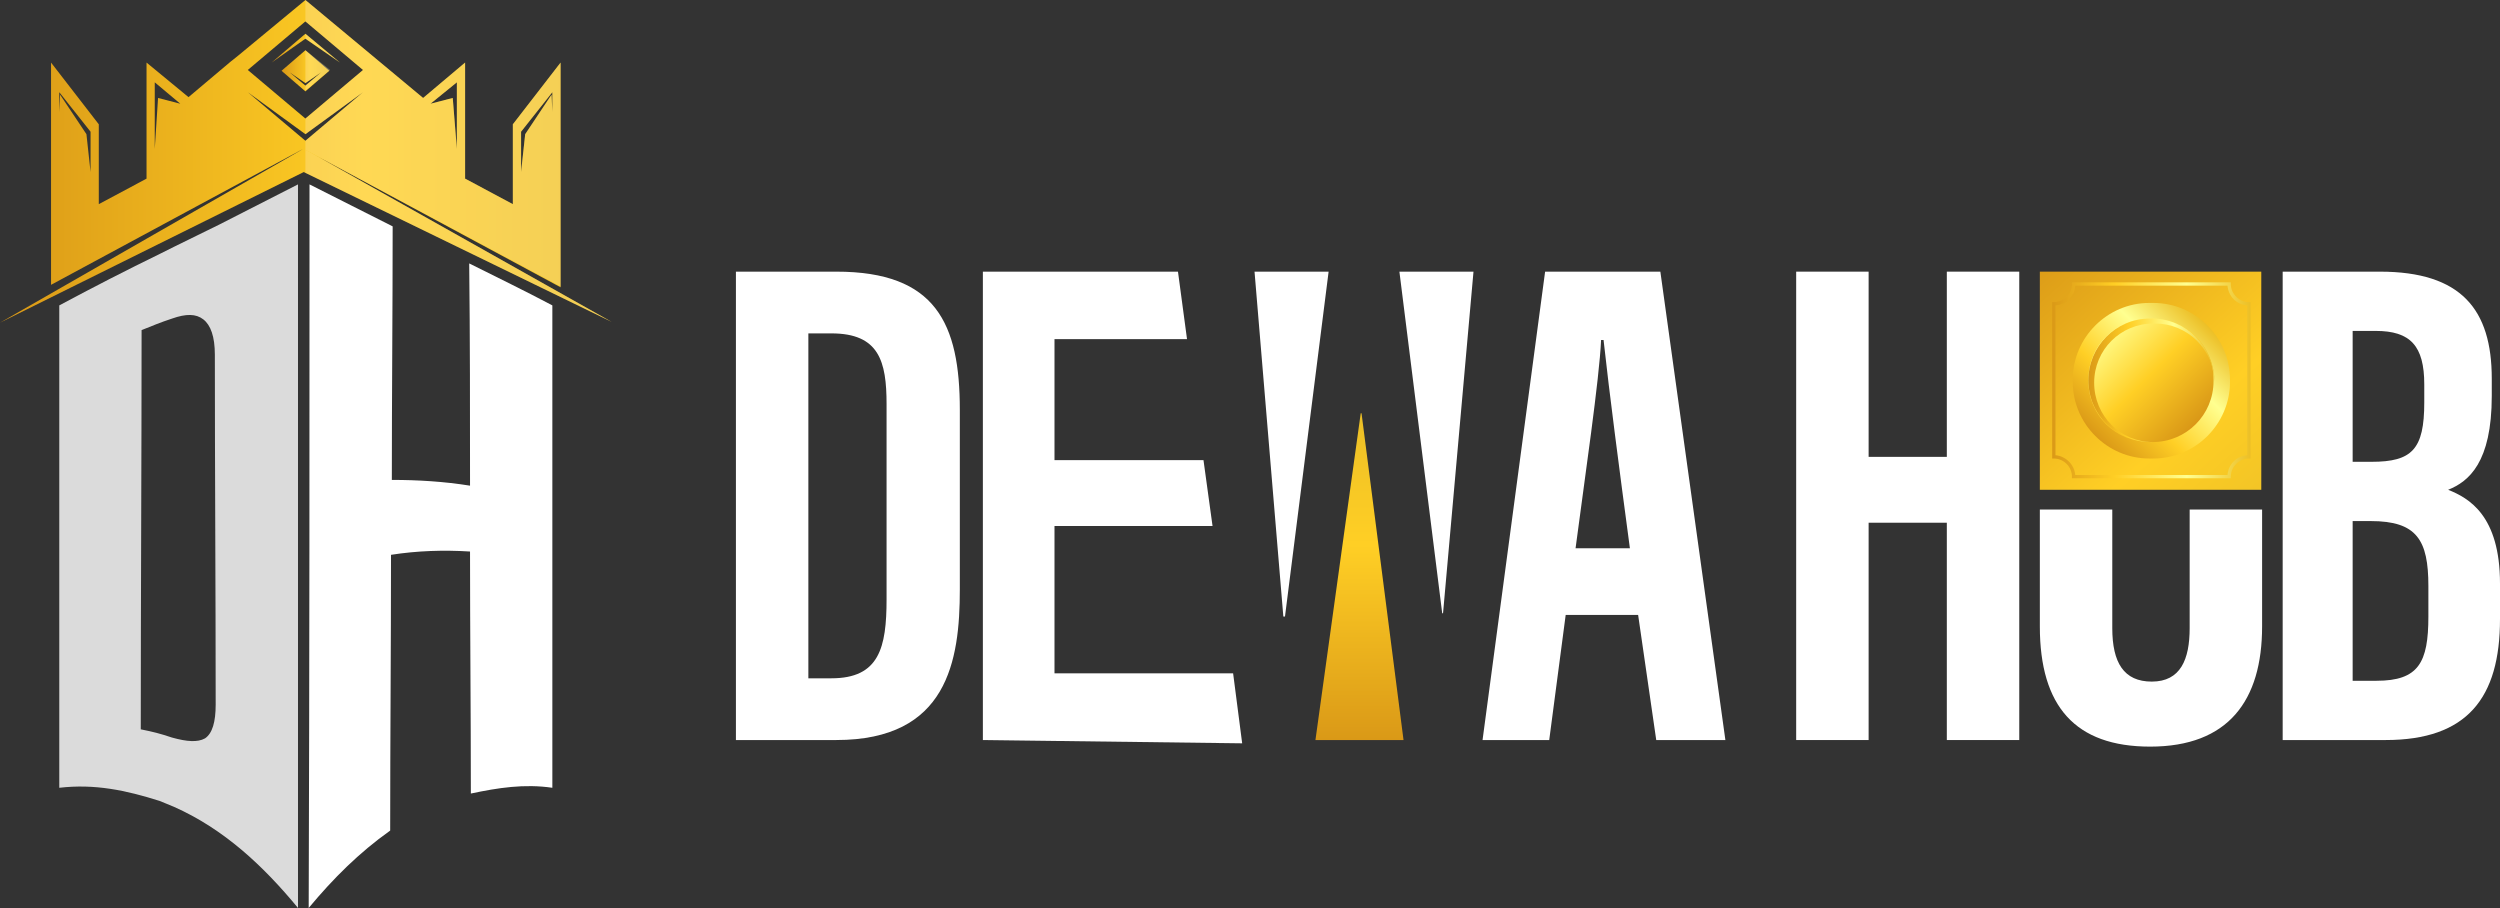 <?xml version="1.0" encoding="UTF-8"?>
<svg version="1.1" viewBox="0 0 303.7 110.3" xml:space="preserve" xmlns="http://www.w3.org/2000/svg">
<rect x="0" y="0" width="303.7" height="110.3" fill="#333333" stroke="none"/>
<style type="text/css">
	.st0{fill:#FFFFFF;}
	.st1{fill:url(#SVGID_1_);}
	.st2{fill:url(#SVGID_2_);}
	.st3{fill:url(#SVGID_3_);}
	.st4{fill:url(#SVGID_4_);}
	.st5{fill:url(#SVGID_5_);}
	.st6{fill:url(#SVGID_6_);}
	.st7{fill:url(#SVGID_7_);}
	.st8{fill:url(#SVGID_8_);}
	.st9{opacity:0.32;fill:#FFEDBB;}
	.st10{fill:url(#SVGID_9_);}
	.st11{opacity:0.32;}
	.st12{fill:#FFEDBB;}
	.st13{fill:#DBDBDB;}
</style>
<title>logo pokervip88</title>
<g transform="translate(-1.2 -.8)">
	
		<path class="st0" d="m90.6 33.8h12.2c12.1 0 15 6.3 15 16.8v21.8c0 8.7-1.5 18.3-15 18.3h-12.2zm8.8 49.4h2.8c5.8 0 6.7-3.7 6.7-9.6v-23.7c0-5.2-0.9-8.6-6.7-8.6h-2.8z"/>
		<path class="st0" d="m148.5 64.7h-19.2v17.9h21.7l1.1 8.5-31.5-0.4v-56.9h23.7l1.1 8.2h-16.1v14.7h18.1z"/>
		
			<linearGradient id="SVGID_1_" x1="166.34" x2="166.34" y1="90.701" y2="51.024" gradientUnits="userSpaceOnUse">
				<stop stop-color="#DC9617" offset="0"/>
				<stop stop-color="#DA9917" offset="0"/>
				<stop stop-color="#FFCF25" offset=".598"/>
				<stop stop-color="#ECBF26" offset="1"/>
			</linearGradient>
			<polygon class="st1" points="166.6 51 171.7 90.7 161 90.7 166.5 51" fill="url(#SVGID_1_)"/>
			<polygon class="st0" points="176.5 75.3 180.2 33.8 171.2 33.8 176.4 75.3"/>
			<polygon class="st0" points="157.3 75.7 162.6 33.8 153.6 33.8 157.1 75.7"/>
		
		<path class="st0" d="m191.4 75.5-2 15.2h-8.1l7.6-56.9h14l7.9 56.9h-8.4l-2.2-15.2zm7.8-8.1c-1.3-9.7-2.5-18.9-3.2-25.3h-0.3c-0.2 4.7-2 16.9-3.1 25.3z"/>
		<path class="st0" d="m219.4 33.8h8.8v22.5h9.5v-22.5h8.8v56.9h-8.8v-26.4h-9.5v26.4h-8.8z"/>
		<path class="st0" d="m257.8 62.7v14.4c0 4.2 1.4 6.5 4.8 6.5 3.5 0 4.6-2.7 4.6-6.5v-14.4h8.8v14.2c0 9-4.1 14.6-13.6 14.6-9.1 0-13.4-4.9-13.4-14.6v-14.2z"/>
		<path class="st0" d="m278.6 33.8h11.7c9.9 0 13.6 4.6 13.6 13v2.1c0 8.1-2.8 10.4-5.3 11.4 2.5 1 6.3 3.1 6.3 11.4v4.3c0 9.6-4 14.7-13.9 14.7h-12.5v-56.9zm10.7 23.1c4.9 0 6.4-1.5 6.4-7.2v-2.2c0-4.7-1.7-6.5-5.9-6.5h-2.8v15.9zm-2.3 26.6h2.9c5.1 0 6.3-2.2 6.3-7.8v-3.7c0-5.6-1.4-7.9-7-7.9h-2.2z"/>
		<linearGradient id="SVGID_2_" x1="248.57" x2="279.43" y1="31.521" y2="65.841" gradientUnits="userSpaceOnUse">
			<stop stop-color="#DC9617" offset="0"/>
			<stop stop-color="#DA9917" offset="0"/>
			<stop stop-color="#FFCF25" offset=".598"/>
			<stop stop-color="#ECBF26" offset="1"/>
		</linearGradient>
		<rect class="st2" x="249" y="33.8" width="26.9" height="26.5" fill="url(#SVGID_2_)"/>
		
			<linearGradient id="SVGID_3_" x1="250.48" x2="274.55" y1="47.029" y2="47.029" gradientUnits="userSpaceOnUse">
				<stop stop-color="#DC9617" offset="0"/>
				<stop stop-color="#DA9917" offset="0"/>
				<stop stop-color="#FFCF25" offset=".32"/>
				<stop stop-color="#FFFF90" offset=".68"/>
				<stop stop-color="#ECBF26" offset="1"/>
			</linearGradient>
			<path class="st3" d="m272.2 58.9h-19.3v-0.2c0-1.2-1-2.2-2.2-2.2h-0.2v-19h0.2c1.2 0 2.2-1 2.2-2.2v-0.2h19.3v0.2c0 1.2 1 2.2 2.2 2.2h0.2v19h-0.2c-1.2 0-2.2 1-2.2 2.2zm-18.9-0.4h18.5c0.1-1.3 1.1-2.3 2.4-2.4v-18.2c-1.3-0.1-2.3-1.1-2.4-2.4h-18.5c-0.1 1.3-1.1 2.3-2.4 2.4v18.2c1.2 0.1 2.3 1.1 2.4 2.4z" fill="url(#SVGID_3_)"/>
		
		<linearGradient id="SVGID_4_" x1="255.74" x2="269.29" y1="53.804" y2="40.255" gradientUnits="userSpaceOnUse">
			<stop stop-color="#DC9617" offset="0"/>
			<stop stop-color="#DA9917" offset="0"/>
			<stop stop-color="#FFCF25" offset=".32"/>
			<stop stop-color="#FFFF90" offset=".68"/>
			<stop stop-color="#ECBF26" offset="1"/>
		</linearGradient>
		<path class="st4" d="m262.8 56.5h-0.5c-5.1 0-9.3-4.2-9.3-9.3v-0.3c0-5.1 4.2-9.3 9.3-9.3h0.5c5.1 0 9.3 4.2 9.3 9.3v0.3c0 5.1-4.2 9.3-9.3 9.3z" fill="url(#SVGID_4_)"/>
		<linearGradient id="SVGID_5_" x1="267.73" x2="255.18" y1="52.247" y2="39.698" gradientUnits="userSpaceOnUse">
			<stop stop-color="#DC9617" offset="0"/>
			<stop stop-color="#DA9917" offset="0"/>
			<stop stop-color="#FFCF25" offset=".447"/>
			<stop stop-color="#FFFF90" offset=".885"/>
			<stop stop-color="#FEFD8D" offset=".911"/>
			<stop stop-color="#FDF782" offset=".932"/>
			<stop stop-color="#F9EC70" offset=".953"/>
			<stop stop-color="#F5DD57" offset=".972"/>
			<stop stop-color="#EFCA38" offset=".991"/>
			<stop stop-color="#ECBF26" offset="1"/>
		</linearGradient>
		<path class="st5" d="m262.7 54.5h-0.4c-4.1 0-7.4-3.3-7.4-7.4v-0.2c0-4.1 3.3-7.4 7.4-7.4h0.4c4.1 0 7.4 3.3 7.4 7.4v0.2c0 4.1-3.3 7.4-7.4 7.4z" fill="url(#SVGID_5_)"/>
		<linearGradient id="SVGID_6_" x1="254.89" x2="270.14" y1="47.029" y2="47.029" gradientUnits="userSpaceOnUse">
			<stop stop-color="#DC9617" offset="0"/>
			<stop stop-color="#DA9917" offset="0"/>
			<stop stop-color="#FFCF25" offset=".32"/>
			<stop stop-color="#FFFF90" offset=".68"/>
			<stop stop-color="#ECBF26" offset="1"/>
		</linearGradient>
		<path class="st6" d="m262.6 39.5h-0.2c-4.2 0-7.5 3.4-7.5 7.5 0 4.2 3.4 7.5 7.5 7.5h0.2 0.1c-3.9 0-7.1-3.2-7.1-7.2s3.2-7.2 7.2-7.2h0.2c3.9 0 7.1 3.1 7.2 7v-0.2c-0.1-4-3.4-7.4-7.6-7.4z" fill="url(#SVGID_6_)"/>
	
	
		
			<linearGradient id="SVGID_7_" x1="35.433" x2="41.266" y1="9.315" y2="9.315" gradientUnits="userSpaceOnUse">
				<stop stop-color="#DC9617" offset="0"/>
				<stop stop-color="#DA9917" offset="0"/>
				<stop stop-color="#FFCF25" offset=".598"/>
				<stop stop-color="#ECBF26" offset="1"/>
			</linearGradient>
			<path class="st7" d="m38.3 6.9-2.9 2.5 2.9 2.5 2.9-2.5zm0 4.3-1.9-1.6 1.9 1.3 1.9-1.3z" fill="url(#SVGID_7_)"/>
			<linearGradient id="SVGID_8_" x1="34.151" x2="42.548" y1="6.654" y2="6.654" gradientUnits="userSpaceOnUse">
				<stop stop-color="#DC9617" offset="0"/>
				<stop stop-color="#DA9917" offset="0"/>
				<stop stop-color="#FFCF25" offset=".598"/>
				<stop stop-color="#ECBF26" offset="1"/>
			</linearGradient>
			<polygon class="st8" points="38.3 4.9 34.2 8.4 38.3 5.5 42.5 8.4" fill="url(#SVGID_8_)"/>
			<polygon class="st9" points="42.5 8.4 38.3 4.9 38.3 5.5"/>
			<linearGradient id="SVGID_9_" x1="1.193" x2="75.506" y1="20.397" y2="20.397" gradientUnits="userSpaceOnUse">
				<stop stop-color="#DC9617" offset="0"/>
				<stop stop-color="#DA9917" offset="0"/>
				<stop stop-color="#FFCF25" offset=".598"/>
				<stop stop-color="#ECBF26" offset="1"/>
			</linearGradient>
			<path class="st10" d="m1.2 40 36.9-18.3 37.4 18.2-36.8-20.7-0.6-0.3 31.2 16.8v-27.3l-5.8 7.5v9.7l-5.8-3.1v-14.1l-5.1 4.3-14.3-11.9-8.1 6.7-1 0.8-5.1 4.3-5.1-4.2v14.1l-5.8 3.1v-9.7l-5.8-7.5v27l30.6-16.5-0.5 0.3zm63.3-23.2 3.8-4.8v2.4l-0.1-2.1-3.2 4.8-0.5 4.6zm-7.8-6v8.1l-0.5-6.2-2.7 0.7zm-44.5 10.9-0.5-4.6-3.2-4.8-0.1 2.1v-2.4l3.8 4.8zm8.2-9-0.4 6.2v-8.1l3.1 2.6zm17.9-9.3 7 5.9-7 5.9-7-5.9zm0 13.7 7-5.1-7 5.9-7-5.9z" fill="url(#SVGID_9_)"/>
			<g class="st11">
				<polygon class="st12" points="75.5 39.9 38.7 19.2 38.3 19 38.3 21.8"/>
				<path class="st12" d="m45.3 9.3-7 5.9v1.9l7-5.1-7 5.9v1.1l31 16.6v-27.2l-5.8 7.5v9.7l-5.8-3.1v-14.1l-5.1 4.3-14.3-11.9v2.6zm19.2 7.5 3.8-4.8v2.4l-0.1-2.1-3.2 4.8-0.5 4.6zm-7.8-6v8.1l-0.5-6.2-2.7 0.7z"/>
			</g>
			<polygon class="st9" points="40.3 9.5 38.3 11.2 38.3 11.8 41.3 9.3 38.3 6.9 38.3 10.9"/>
		
		
			<path class="st0" d="m38.8 23.2c3.4 1.7 6.7 3.4 10.1 5.1 0 10.3-0.1 20.5-0.1 30.8 3.2 0 6.4 0.2 9.5 0.7 0-9 0-18-0.1-27 3.4 1.7 6.7 3.3 10.1 5.1v58.6c-3.4-0.5-6.6 0-9.9 0.7 0-9.8-0.1-19.6-0.1-29.4-3.2-0.2-6.4-0.1-9.6 0.4 0 11.2-0.1 22.4-0.1 33.5-3.8 2.7-6.9 5.8-9.9 9.4 0.1-29.2 0.1-58.5 0.1-87.9z"/>
		
		<path class="st13" d="m37.4 23.2-9.6 4.9c-1.8 0.9-3.7 1.8-5.5 2.7l-1.6 0.8c-4.1 2-8.2 4.1-12.3 6.3v58.6c4.3-0.5 8.1 0.3 12.2 1.6 0.7 0.3 1 0.4 1.7 0.7 6.1 2.7 10.9 7.2 15.1 12.3v-19.1-2.4-41.7-5.7-7.5zm-11.3 67.3c-0.9 0.5-2.2 0.4-4-0.1-1.5-0.5-2.3-0.7-3.8-1 0-16.2 0.1-32.3 0.1-48.5 1.5-0.6 2.2-0.9 3.7-1.4 1.7-0.6 2.9-0.6 3.8 0.1s1.4 2.1 1.4 4.3c0 14.2 0.1 28.3 0.1 42.5 0 2.1-0.4 3.5-1.3 4.1z"/>
	
</g>
</svg>
